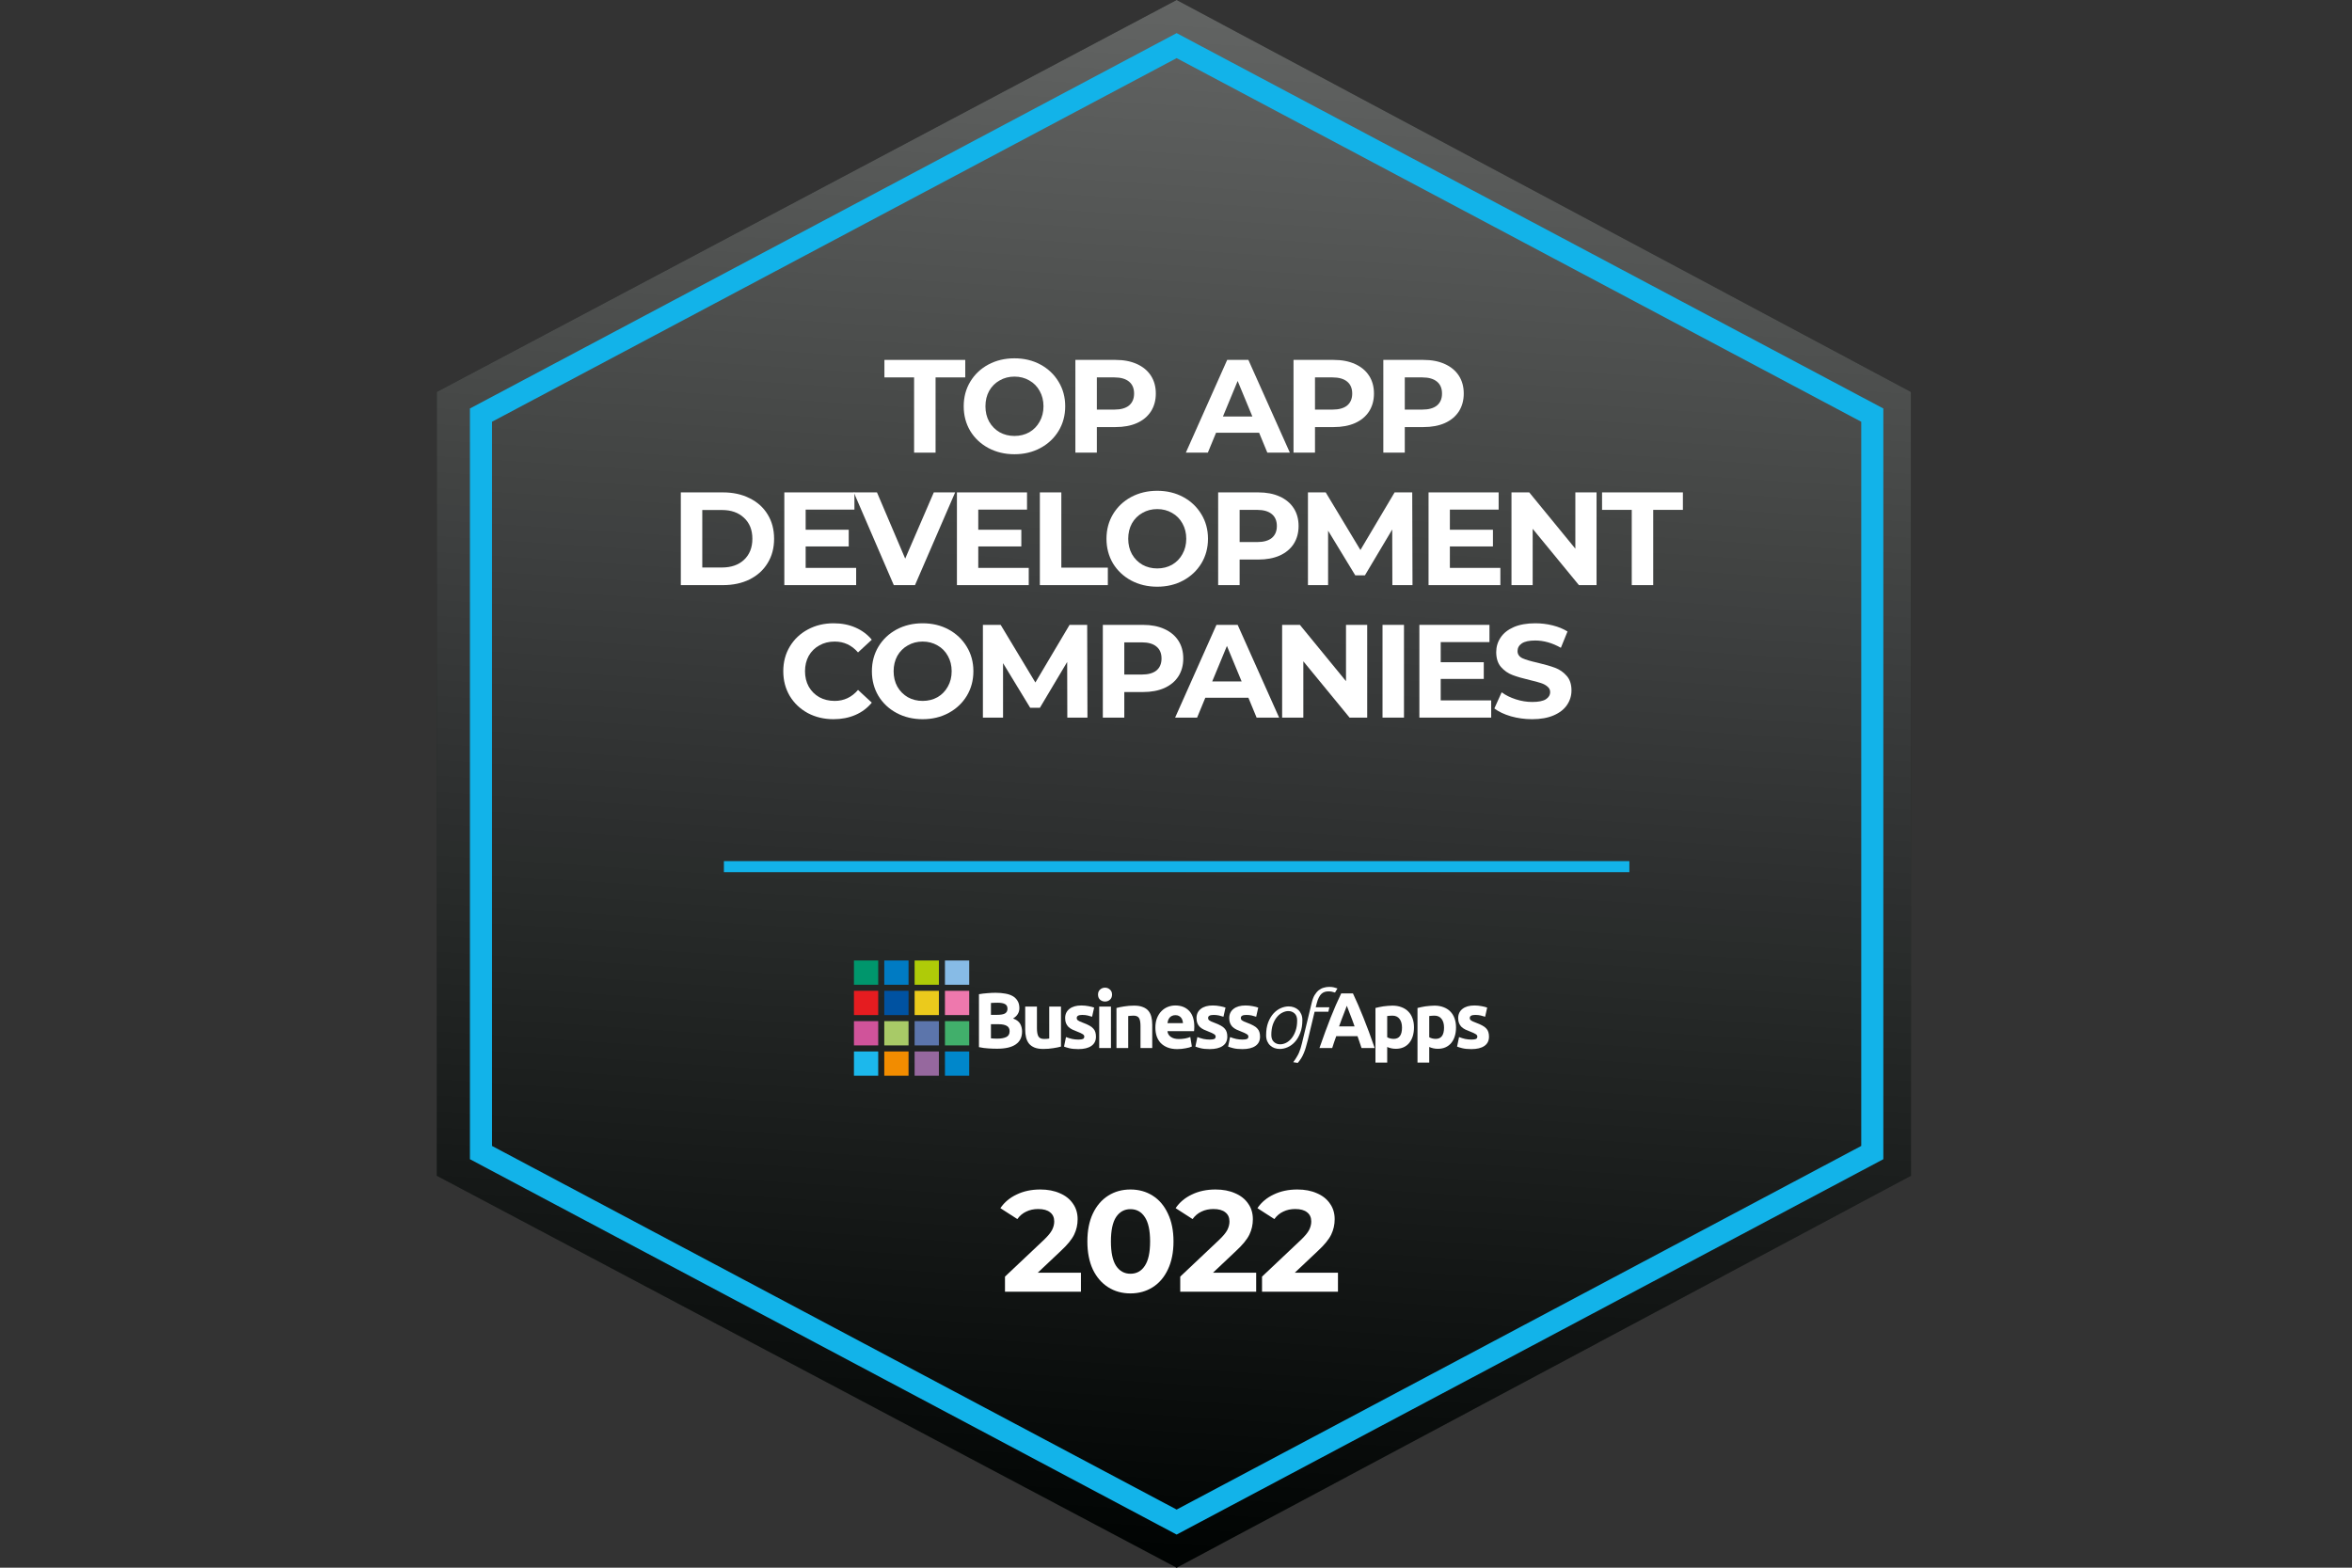 <svg width="210" height="140" viewBox="0 0 210 140" fill="none" xmlns="http://www.w3.org/2000/svg">
<rect x="0" y="0" width="210" height="140" fill="#333333" stroke="none"/>
<path d="M170.62 35L105.056 0L39 35V105L105.056 140L170.62 105V35Z" fill="#2D302F"/>
<path d="M170.62 35L105.056 0L39 35V105L105.056 140L170.62 105V35Z" fill="#000302"/>
<path d="M170.62 35L105.056 0L39 35V105L105.056 140L170.62 105V35Z" fill="url(#paint0_linear_3349_1192)"/>
<path d="M89.033 93.654C88.765 93.654 88.498 93.645 88.231 93.626C87.968 93.612 87.694 93.575 87.408 93.513V88.786C87.633 88.744 87.879 88.713 88.146 88.695C88.414 88.671 88.662 88.659 88.892 88.659C89.201 88.659 89.485 88.683 89.743 88.73C90.006 88.772 90.231 88.847 90.418 88.955C90.606 89.063 90.751 89.206 90.855 89.384C90.963 89.558 91.016 89.773 91.016 90.031C91.016 90.421 90.829 90.728 90.454 90.953C90.763 91.07 90.974 91.23 91.087 91.431C91.199 91.633 91.256 91.86 91.256 92.114C91.256 92.625 91.068 93.009 90.693 93.267C90.322 93.525 89.769 93.654 89.033 93.654ZM88.477 91.466V92.726C88.557 92.735 88.643 92.742 88.737 92.747C88.831 92.751 88.934 92.754 89.047 92.754C89.375 92.754 89.64 92.707 89.842 92.613C90.043 92.519 90.144 92.346 90.144 92.093C90.144 91.867 90.06 91.708 89.891 91.614C89.722 91.516 89.481 91.466 89.166 91.466H88.477ZM88.477 90.629H89.012C89.349 90.629 89.591 90.587 89.736 90.503C89.882 90.413 89.954 90.273 89.954 90.081C89.954 89.884 89.879 89.745 89.729 89.665C89.579 89.586 89.359 89.546 89.068 89.546C88.974 89.546 88.873 89.548 88.765 89.553C88.657 89.553 88.561 89.558 88.477 89.567V90.629Z" fill="white"/>
<path d="M94.73 93.464C94.552 93.516 94.322 93.563 94.041 93.605C93.759 93.652 93.464 93.675 93.154 93.675C92.84 93.675 92.577 93.633 92.366 93.549C92.16 93.464 91.996 93.347 91.874 93.197C91.752 93.042 91.665 92.859 91.614 92.648C91.562 92.437 91.536 92.205 91.536 91.952V89.891H92.584V91.825C92.584 92.163 92.629 92.407 92.718 92.557C92.807 92.707 92.974 92.782 93.218 92.782C93.293 92.782 93.372 92.78 93.457 92.775C93.541 92.766 93.616 92.756 93.682 92.747V89.891H94.73V93.464Z" fill="white"/>
<path d="M96.284 92.838C96.476 92.838 96.612 92.819 96.692 92.782C96.772 92.744 96.811 92.672 96.811 92.564C96.811 92.479 96.76 92.407 96.657 92.346C96.553 92.28 96.396 92.207 96.185 92.128C96.021 92.067 95.871 92.003 95.735 91.938C95.604 91.872 95.491 91.795 95.397 91.706C95.304 91.612 95.231 91.502 95.179 91.375C95.128 91.248 95.102 91.096 95.102 90.918C95.102 90.571 95.231 90.296 95.489 90.095C95.747 89.893 96.101 89.792 96.551 89.792C96.776 89.792 96.992 89.813 97.198 89.855C97.405 89.893 97.569 89.935 97.691 89.982L97.508 90.798C97.386 90.756 97.252 90.718 97.107 90.686C96.966 90.653 96.807 90.636 96.629 90.636C96.3 90.636 96.136 90.728 96.136 90.911C96.136 90.953 96.143 90.99 96.157 91.023C96.171 91.056 96.199 91.089 96.242 91.122C96.284 91.15 96.34 91.183 96.41 91.22C96.485 91.253 96.579 91.29 96.692 91.333C96.922 91.417 97.112 91.502 97.262 91.586C97.412 91.666 97.529 91.755 97.613 91.853C97.703 91.947 97.763 92.053 97.796 92.17C97.834 92.287 97.853 92.423 97.853 92.578C97.853 92.944 97.714 93.22 97.438 93.408C97.165 93.596 96.778 93.689 96.277 93.689C95.948 93.689 95.674 93.661 95.454 93.605C95.238 93.549 95.088 93.502 95.003 93.464L95.179 92.613C95.358 92.683 95.54 92.74 95.728 92.782C95.916 92.819 96.101 92.838 96.284 92.838Z" fill="white"/>
<path d="M99.192 93.591H98.143V89.891H99.192V93.591ZM99.29 88.821C99.29 89.014 99.227 89.166 99.1 89.279C98.978 89.386 98.833 89.44 98.664 89.44C98.495 89.44 98.347 89.386 98.221 89.279C98.099 89.166 98.038 89.014 98.038 88.821C98.038 88.629 98.099 88.479 98.221 88.371C98.347 88.258 98.495 88.202 98.664 88.202C98.833 88.202 98.978 88.258 99.1 88.371C99.227 88.479 99.29 88.629 99.29 88.821Z" fill="white"/>
<path d="M99.684 90.017C99.863 89.966 100.093 89.919 100.374 89.876C100.655 89.83 100.951 89.806 101.26 89.806C101.575 89.806 101.835 89.848 102.041 89.933C102.252 90.013 102.419 90.127 102.541 90.278C102.663 90.428 102.749 90.606 102.801 90.812C102.853 91.019 102.878 91.248 102.878 91.502V93.591H101.83V91.628C101.83 91.29 101.786 91.051 101.696 90.911C101.607 90.77 101.441 90.7 101.197 90.7C101.122 90.7 101.042 90.704 100.958 90.714C100.873 90.718 100.798 90.725 100.733 90.735V93.591H99.684V90.017Z" fill="white"/>
<path d="M103.159 91.769C103.159 91.441 103.208 91.154 103.307 90.911C103.41 90.662 103.543 90.456 103.708 90.292C103.872 90.127 104.059 90.003 104.27 89.919C104.486 89.834 104.706 89.792 104.932 89.792C105.457 89.792 105.872 89.954 106.177 90.278C106.482 90.596 106.634 91.068 106.634 91.692C106.634 91.752 106.632 91.82 106.627 91.895C106.622 91.966 106.618 92.029 106.613 92.085H104.235C104.259 92.301 104.359 92.472 104.538 92.599C104.716 92.726 104.955 92.789 105.255 92.789C105.447 92.789 105.635 92.772 105.818 92.74C106.006 92.702 106.158 92.658 106.275 92.606L106.416 93.457C106.36 93.485 106.285 93.513 106.191 93.542C106.097 93.57 105.991 93.593 105.874 93.612C105.762 93.635 105.64 93.654 105.508 93.668C105.377 93.682 105.246 93.689 105.114 93.689C104.781 93.689 104.491 93.64 104.242 93.542C103.998 93.443 103.794 93.309 103.63 93.141C103.471 92.967 103.351 92.763 103.271 92.529C103.196 92.294 103.159 92.041 103.159 91.769ZM105.621 91.368C105.616 91.279 105.6 91.192 105.572 91.108C105.548 91.023 105.508 90.948 105.452 90.882C105.401 90.817 105.333 90.763 105.248 90.721C105.168 90.678 105.068 90.657 104.946 90.657C104.828 90.657 104.728 90.678 104.643 90.721C104.559 90.758 104.488 90.81 104.432 90.876C104.376 90.941 104.331 91.019 104.298 91.108C104.27 91.192 104.249 91.279 104.235 91.368H105.621Z" fill="white"/>
<path d="M108.013 92.838C108.205 92.838 108.341 92.819 108.421 92.782C108.5 92.744 108.54 92.672 108.54 92.564C108.54 92.479 108.489 92.407 108.386 92.346C108.282 92.28 108.125 92.207 107.914 92.128C107.75 92.067 107.6 92.003 107.464 91.938C107.333 91.872 107.22 91.795 107.126 91.706C107.033 91.612 106.96 91.502 106.908 91.375C106.857 91.248 106.831 91.096 106.831 90.918C106.831 90.571 106.96 90.296 107.218 90.095C107.476 89.893 107.83 89.792 108.28 89.792C108.505 89.792 108.721 89.813 108.927 89.855C109.134 89.893 109.298 89.935 109.42 89.982L109.237 90.798C109.115 90.756 108.981 90.718 108.836 90.686C108.695 90.653 108.536 90.636 108.357 90.636C108.029 90.636 107.865 90.728 107.865 90.911C107.865 90.953 107.872 90.99 107.886 91.023C107.9 91.056 107.928 91.089 107.971 91.122C108.013 91.15 108.069 91.183 108.139 91.22C108.214 91.253 108.308 91.29 108.421 91.333C108.651 91.417 108.84 91.502 108.991 91.586C109.141 91.666 109.258 91.755 109.342 91.853C109.431 91.947 109.492 92.053 109.525 92.17C109.563 92.287 109.581 92.423 109.581 92.578C109.581 92.944 109.443 93.22 109.166 93.408C108.894 93.596 108.507 93.689 108.006 93.689C107.677 93.689 107.403 93.661 107.183 93.605C106.967 93.549 106.817 93.502 106.732 93.464L106.908 92.613C107.086 92.683 107.269 92.74 107.457 92.782C107.645 92.819 107.83 92.838 108.013 92.838Z" fill="white"/>
<path d="M110.935 92.838C111.127 92.838 111.263 92.819 111.343 92.782C111.422 92.744 111.462 92.672 111.462 92.564C111.462 92.479 111.411 92.407 111.307 92.346C111.204 92.28 111.047 92.207 110.836 92.128C110.672 92.067 110.522 92.003 110.386 91.938C110.255 91.872 110.142 91.795 110.048 91.706C109.954 91.612 109.882 91.502 109.83 91.375C109.779 91.248 109.753 91.096 109.753 90.918C109.753 90.571 109.882 90.296 110.14 90.095C110.398 89.893 110.752 89.792 111.202 89.792C111.427 89.792 111.643 89.813 111.849 89.855C112.056 89.893 112.22 89.935 112.342 89.982L112.159 90.798C112.037 90.756 111.903 90.718 111.758 90.686C111.617 90.653 111.458 90.636 111.279 90.636C110.951 90.636 110.787 90.728 110.787 90.911C110.787 90.953 110.794 90.99 110.808 91.023C110.822 91.056 110.85 91.089 110.892 91.122C110.935 91.15 110.991 91.183 111.061 91.22C111.136 91.253 111.23 91.29 111.343 91.333C111.572 91.417 111.762 91.502 111.912 91.586C112.063 91.666 112.18 91.755 112.264 91.853C112.353 91.947 112.414 92.053 112.447 92.17C112.485 92.287 112.503 92.423 112.503 92.578C112.503 92.944 112.365 93.22 112.088 93.408C111.816 93.596 111.429 93.689 110.928 93.689C110.599 93.689 110.325 93.661 110.105 93.605C109.889 93.549 109.739 93.502 109.654 93.464L109.83 92.613C110.008 92.683 110.191 92.74 110.379 92.782C110.566 92.819 110.752 92.838 110.935 92.838Z" fill="white"/>
<path d="M113.511 92.423C113.511 92.7 113.588 92.909 113.743 93.049C113.898 93.19 114.083 93.26 114.299 93.26C114.468 93.26 114.641 93.218 114.819 93.134C114.998 93.045 115.159 92.913 115.305 92.74C115.455 92.561 115.577 92.339 115.671 92.071C115.769 91.804 115.818 91.49 115.818 91.129C115.818 90.852 115.741 90.643 115.586 90.503C115.432 90.362 115.246 90.292 115.031 90.292C114.862 90.292 114.688 90.336 114.51 90.425C114.332 90.51 114.168 90.641 114.018 90.819C113.872 90.993 113.75 91.213 113.652 91.481C113.558 91.748 113.511 92.062 113.511 92.423ZM116.283 91.094C116.283 91.534 116.219 91.917 116.093 92.24C115.971 92.564 115.811 92.834 115.614 93.049C115.422 93.26 115.206 93.417 114.967 93.521C114.733 93.624 114.501 93.675 114.271 93.675C114.107 93.675 113.949 93.65 113.799 93.598C113.654 93.546 113.525 93.469 113.413 93.366C113.3 93.263 113.211 93.136 113.145 92.986C113.08 92.831 113.047 92.653 113.047 92.451C113.047 92.01 113.108 91.628 113.23 91.305C113.356 90.981 113.516 90.714 113.708 90.503C113.905 90.292 114.121 90.135 114.355 90.031C114.594 89.928 114.829 89.876 115.059 89.876C115.223 89.876 115.378 89.902 115.523 89.954C115.673 90.005 115.804 90.083 115.917 90.186C116.029 90.289 116.119 90.418 116.184 90.573C116.25 90.723 116.283 90.897 116.283 91.094Z" fill="white"/>
<path d="M116.771 92.873C116.714 93.099 116.658 93.307 116.602 93.499C116.55 93.687 116.489 93.863 116.419 94.027C116.353 94.191 116.276 94.346 116.187 94.491C116.098 94.637 115.992 94.78 115.87 94.921L115.469 94.857C115.587 94.698 115.685 94.55 115.765 94.414C115.849 94.283 115.919 94.151 115.976 94.02C116.032 93.889 116.081 93.755 116.124 93.619C116.166 93.488 116.206 93.342 116.243 93.183L117.115 89.56C117.181 89.279 117.268 89.046 117.376 88.864C117.488 88.681 117.613 88.535 117.749 88.427C117.889 88.32 118.039 88.245 118.199 88.202C118.358 88.155 118.52 88.132 118.684 88.132C118.844 88.132 118.98 88.146 119.092 88.174C119.209 88.202 119.317 88.235 119.416 88.273L119.198 88.638C119.099 88.606 119.005 88.58 118.916 88.561C118.832 88.542 118.731 88.533 118.614 88.533C118.492 88.533 118.379 88.549 118.276 88.582C118.173 88.615 118.077 88.671 117.988 88.751C117.903 88.831 117.826 88.939 117.756 89.075C117.685 89.206 117.624 89.372 117.573 89.574L117.474 89.954H118.691L118.607 90.348H117.376L116.771 92.873Z" fill="white"/>
<path d="M121.565 93.591C121.514 93.422 121.455 93.249 121.39 93.07C121.329 92.892 121.268 92.714 121.207 92.536H119.307C119.246 92.714 119.183 92.892 119.117 93.07C119.056 93.249 119 93.422 118.948 93.591H117.809C117.992 93.066 118.165 92.58 118.329 92.135C118.494 91.689 118.653 91.269 118.808 90.876C118.967 90.481 119.122 90.109 119.272 89.757C119.427 89.4 119.586 89.053 119.75 88.716H120.799C120.958 89.053 121.115 89.4 121.27 89.757C121.425 90.109 121.579 90.481 121.734 90.876C121.894 91.269 122.056 91.689 122.22 92.135C122.384 92.58 122.557 93.066 122.74 93.591H121.565ZM120.25 89.82C120.226 89.891 120.191 89.987 120.144 90.109C120.097 90.231 120.044 90.371 119.983 90.531C119.922 90.69 119.854 90.866 119.779 91.058C119.708 91.251 119.636 91.452 119.56 91.663H120.946C120.871 91.452 120.799 91.251 120.728 91.058C120.658 90.866 120.59 90.69 120.524 90.531C120.463 90.371 120.409 90.231 120.362 90.109C120.316 89.987 120.278 89.891 120.25 89.82Z" fill="white"/>
<path d="M125.179 91.769C125.179 91.445 125.107 91.187 124.961 90.995C124.816 90.798 124.6 90.7 124.314 90.7C124.22 90.7 124.133 90.704 124.054 90.714C123.974 90.718 123.908 90.725 123.857 90.735V92.627C123.922 92.669 124.007 92.704 124.11 92.733C124.218 92.761 124.326 92.775 124.434 92.775C124.931 92.775 125.179 92.44 125.179 91.769ZM126.249 91.741C126.249 92.027 126.213 92.287 126.143 92.522C126.073 92.756 125.969 92.958 125.833 93.127C125.697 93.296 125.529 93.427 125.327 93.521C125.125 93.614 124.893 93.661 124.631 93.661C124.485 93.661 124.349 93.647 124.223 93.619C124.096 93.591 123.974 93.551 123.857 93.499V94.892H122.809V90.017C122.902 89.989 123.01 89.963 123.132 89.94C123.254 89.912 123.381 89.888 123.512 89.87C123.648 89.851 123.784 89.837 123.92 89.827C124.061 89.813 124.194 89.806 124.321 89.806C124.626 89.806 124.898 89.853 125.137 89.947C125.376 90.036 125.578 90.165 125.742 90.334C125.906 90.498 126.03 90.7 126.115 90.939C126.204 91.178 126.249 91.445 126.249 91.741Z" fill="white"/>
<path d="M128.932 91.769C128.932 91.445 128.86 91.187 128.714 90.995C128.569 90.798 128.353 90.7 128.067 90.7C127.973 90.7 127.887 90.704 127.807 90.714C127.727 90.718 127.661 90.725 127.61 90.735V92.627C127.676 92.669 127.76 92.704 127.863 92.733C127.971 92.761 128.079 92.775 128.187 92.775C128.684 92.775 128.932 92.44 128.932 91.769ZM130.002 91.741C130.002 92.027 129.967 92.287 129.896 92.522C129.826 92.756 129.723 92.958 129.587 93.127C129.451 93.296 129.282 93.427 129.08 93.521C128.879 93.614 128.646 93.661 128.384 93.661C128.238 93.661 128.102 93.647 127.976 93.619C127.849 93.591 127.727 93.551 127.61 93.499V94.892H126.562V90.017C126.656 89.989 126.763 89.963 126.885 89.94C127.007 89.912 127.134 89.888 127.265 89.87C127.401 89.851 127.537 89.837 127.673 89.827C127.814 89.813 127.948 89.806 128.074 89.806C128.379 89.806 128.651 89.853 128.89 89.947C129.129 90.036 129.331 90.165 129.495 90.334C129.659 90.498 129.784 90.7 129.868 90.939C129.957 91.178 130.002 91.445 130.002 91.741Z" fill="white"/>
<path d="M131.377 92.838C131.569 92.838 131.705 92.819 131.785 92.782C131.865 92.744 131.905 92.672 131.905 92.564C131.905 92.479 131.853 92.407 131.75 92.346C131.647 92.28 131.49 92.207 131.279 92.128C131.115 92.067 130.964 92.003 130.828 91.938C130.697 91.872 130.585 91.795 130.491 91.706C130.397 91.612 130.324 91.502 130.273 91.375C130.221 91.248 130.195 91.096 130.195 90.918C130.195 90.571 130.324 90.296 130.582 90.095C130.84 89.893 131.194 89.792 131.644 89.792C131.87 89.792 132.085 89.813 132.292 89.855C132.498 89.893 132.662 89.935 132.784 89.982L132.601 90.798C132.479 90.756 132.346 90.718 132.2 90.686C132.06 90.653 131.9 90.636 131.722 90.636C131.394 90.636 131.229 90.728 131.229 90.911C131.229 90.953 131.236 90.99 131.251 91.023C131.265 91.056 131.293 91.089 131.335 91.122C131.377 91.15 131.433 91.183 131.504 91.22C131.579 91.253 131.673 91.29 131.785 91.333C132.015 91.417 132.205 91.502 132.355 91.586C132.505 91.666 132.622 91.755 132.707 91.853C132.796 91.947 132.857 92.053 132.89 92.17C132.927 92.287 132.946 92.423 132.946 92.578C132.946 92.944 132.808 93.22 132.531 93.408C132.259 93.596 131.872 93.689 131.37 93.689C131.042 93.689 130.767 93.661 130.547 93.605C130.331 93.549 130.181 93.502 130.097 93.464L130.273 92.613C130.451 92.683 130.634 92.74 130.821 92.782C131.009 92.819 131.194 92.838 131.377 92.838Z" fill="white"/>
<rect x="76.245" y="85.775" width="2.167" height="2.167" fill="#00966C"/>
<rect x="76.245" y="88.483" width="2.167" height="2.167" fill="#E51C20"/>
<rect x="76.245" y="91.192" width="2.167" height="2.167" fill="#D0539A"/>
<rect x="76.245" y="93.9" width="2.167" height="2.167" fill="#1CB8EC"/>
<rect x="78.953" y="85.775" width="2.167" height="2.167" fill="#007BC3"/>
<rect x="78.953" y="88.483" width="2.167" height="2.167" fill="#0052A1"/>
<rect x="78.953" y="91.192" width="2.167" height="2.167" fill="#A8CA67"/>
<rect x="78.953" y="93.9" width="2.167" height="2.167" fill="#F28C00"/>
<rect x="81.662" y="85.775" width="2.167" height="2.167" fill="#AFCB08"/>
<rect x="81.662" y="88.483" width="2.167" height="2.167" fill="#EBCA1C"/>
<rect x="81.662" y="91.192" width="2.167" height="2.167" fill="#5C75AB"/>
<rect x="81.662" y="93.9" width="2.167" height="2.167" fill="#96689E"/>
<rect x="84.37" y="85.775" width="2.167" height="2.167" fill="#87BBE6"/>
<rect x="84.37" y="88.483" width="2.167" height="2.167" fill="#EE78AD"/>
<rect x="84.37" y="91.192" width="2.167" height="2.167" fill="#41AF6B"/>
<rect x="84.37" y="93.9" width="2.167" height="2.167" fill="#0087CB"/>
<path fill-rule="evenodd" clip-rule="evenodd" d="M105.056 5.191L43.93 37.664V102.336L105.056 134.809L166.183 102.336V37.664L105.056 5.191ZM168.155 36.479L105.056 2.958L41.958 36.479V103.521L105.056 137.042L168.155 103.521V36.479Z" fill="#12B3E9"/>
<rect x="64.634" y="76.901" width="80.845" height="0.986" fill="#12B3E9"/>
<path d="M96.512 113.66V115.352H89.731V114.006L93.192 110.738C93.559 110.388 93.807 110.089 93.935 109.841C94.064 109.584 94.128 109.332 94.128 109.085C94.128 108.726 94.004 108.452 93.756 108.264C93.517 108.068 93.162 107.97 92.692 107.97C92.299 107.97 91.945 108.046 91.628 108.2C91.312 108.346 91.047 108.568 90.834 108.867L89.321 107.893C89.672 107.371 90.154 106.966 90.77 106.675C91.385 106.376 92.09 106.226 92.884 106.226C93.551 106.226 94.132 106.338 94.627 106.56C95.132 106.773 95.52 107.081 95.794 107.483C96.076 107.876 96.217 108.341 96.217 108.88C96.217 109.367 96.114 109.824 95.909 110.251C95.704 110.678 95.307 111.165 94.717 111.712L92.654 113.66H96.512Z" fill="white"/>
<path d="M100.932 115.506C100.189 115.506 99.526 115.322 98.945 114.955C98.364 114.587 97.907 114.058 97.574 113.365C97.249 112.665 97.087 111.832 97.087 110.866C97.087 109.901 97.249 109.072 97.574 108.38C97.907 107.679 98.364 107.145 98.945 106.778C99.526 106.41 100.189 106.226 100.932 106.226C101.675 106.226 102.338 106.41 102.919 106.778C103.5 107.145 103.953 107.679 104.277 108.38C104.61 109.072 104.777 109.901 104.777 110.866C104.777 111.832 104.61 112.665 104.277 113.365C103.953 114.058 103.5 114.587 102.919 114.955C102.338 115.322 101.675 115.506 100.932 115.506ZM100.932 113.75C101.479 113.75 101.906 113.515 102.214 113.045C102.53 112.575 102.688 111.849 102.688 110.866C102.688 109.884 102.53 109.157 102.214 108.687C101.906 108.217 101.479 107.982 100.932 107.982C100.394 107.982 99.966 108.217 99.65 108.687C99.343 109.157 99.189 109.884 99.189 110.866C99.189 111.849 99.343 112.575 99.65 113.045C99.966 113.515 100.394 113.75 100.932 113.75Z" fill="white"/>
<path d="M112.158 113.66V115.352H105.378V114.006L108.838 110.738C109.206 110.388 109.453 110.089 109.582 109.841C109.71 109.584 109.774 109.332 109.774 109.085C109.774 108.726 109.65 108.452 109.402 108.264C109.163 108.068 108.808 107.97 108.338 107.97C107.945 107.97 107.591 108.046 107.274 108.2C106.958 108.346 106.693 108.568 106.48 108.867L104.967 107.893C105.318 107.371 105.801 106.966 106.416 106.675C107.031 106.376 107.736 106.226 108.531 106.226C109.197 106.226 109.778 106.338 110.274 106.56C110.778 106.773 111.167 107.081 111.44 107.483C111.722 107.876 111.863 108.341 111.863 108.88C111.863 109.367 111.76 109.824 111.555 110.251C111.35 110.678 110.953 111.165 110.363 111.712L108.3 113.66H112.158Z" fill="white"/>
<path d="M119.461 113.66V115.352H112.681V114.006L116.142 110.738C116.509 110.388 116.757 110.089 116.885 109.841C117.013 109.584 117.077 109.332 117.077 109.085C117.077 108.726 116.954 108.452 116.706 108.264C116.466 108.068 116.112 107.97 115.642 107.97C115.249 107.97 114.894 108.046 114.578 108.2C114.262 108.346 113.997 108.568 113.783 108.867L112.271 107.893C112.621 107.371 113.104 106.966 113.719 106.675C114.335 106.376 115.04 106.226 115.834 106.226C116.501 106.226 117.082 106.338 117.577 106.56C118.081 106.773 118.47 107.081 118.744 107.483C119.026 107.876 119.167 108.341 119.167 108.88C119.167 109.367 119.064 109.824 118.859 110.251C118.654 110.678 118.257 111.165 117.667 111.712L115.603 113.66H119.461Z" fill="white"/>
<path d="M81.616 33.703H78.966V32.141H86.183V33.703H83.533V40.423H81.616V33.703Z" fill="white"/>
<path d="M90.577 40.565C89.717 40.565 88.941 40.379 88.246 40.008C87.56 39.638 87.02 39.129 86.626 38.482C86.239 37.828 86.046 37.094 86.046 36.282C86.046 35.469 86.239 34.74 86.626 34.093C87.02 33.438 87.56 32.926 88.246 32.555C88.941 32.184 89.717 31.999 90.577 31.999C91.437 31.999 92.21 32.184 92.896 32.555C93.582 32.926 94.123 33.438 94.517 34.093C94.911 34.74 95.108 35.469 95.108 36.282C95.108 37.094 94.911 37.828 94.517 38.482C94.123 39.129 93.582 39.638 92.896 40.008C92.21 40.379 91.437 40.565 90.577 40.565ZM90.577 38.932C91.066 38.932 91.508 38.821 91.902 38.601C92.297 38.372 92.604 38.056 92.825 37.654C93.054 37.252 93.168 36.794 93.168 36.282C93.168 35.769 93.054 35.312 92.825 34.909C92.604 34.507 92.297 34.196 91.902 33.975C91.508 33.746 91.066 33.632 90.577 33.632C90.088 33.632 89.646 33.746 89.252 33.975C88.858 34.196 88.546 34.507 88.317 34.909C88.097 35.312 87.986 35.769 87.986 36.282C87.986 36.794 88.097 37.252 88.317 37.654C88.546 38.056 88.858 38.372 89.252 38.601C89.646 38.821 90.088 38.932 90.577 38.932Z" fill="white"/>
<path d="M99.601 32.141C100.335 32.141 100.97 32.263 101.506 32.508C102.05 32.752 102.468 33.099 102.76 33.549C103.052 33.998 103.198 34.531 103.198 35.146C103.198 35.753 103.052 36.286 102.76 36.743C102.468 37.193 102.05 37.54 101.506 37.784C100.97 38.021 100.335 38.139 99.601 38.139H97.933V40.423H96.016V32.141H99.601ZM99.495 36.578C100.071 36.578 100.508 36.455 100.808 36.211C101.108 35.958 101.258 35.603 101.258 35.146C101.258 34.681 101.108 34.326 100.808 34.081C100.508 33.829 100.071 33.703 99.495 33.703H97.933V36.578H99.495Z" fill="white"/>
<path d="M112.422 38.648H108.576L107.843 40.423H105.879L109.57 32.141H111.463L115.166 40.423H113.155L112.422 38.648ZM111.818 37.193L110.505 34.022L109.192 37.193H111.818Z" fill="white"/>
<path d="M119.078 32.141C119.811 32.141 120.446 32.263 120.983 32.508C121.527 32.752 121.945 33.099 122.237 33.549C122.529 33.998 122.675 34.531 122.675 35.146C122.675 35.753 122.529 36.286 122.237 36.743C121.945 37.193 121.527 37.54 120.983 37.784C120.446 38.021 119.811 38.139 119.078 38.139H117.41V40.423H115.493V32.141H119.078ZM118.971 36.578C119.547 36.578 119.985 36.455 120.285 36.211C120.584 35.958 120.734 35.603 120.734 35.146C120.734 34.681 120.584 34.326 120.285 34.081C119.985 33.829 119.547 33.703 118.971 33.703H117.41V36.578H118.971Z" fill="white"/>
<path d="M127.095 32.141C127.829 32.141 128.464 32.263 129 32.508C129.544 32.752 129.962 33.099 130.254 33.549C130.546 33.998 130.692 34.531 130.692 35.146C130.692 35.753 130.546 36.286 130.254 36.743C129.962 37.193 129.544 37.54 129 37.784C128.464 38.021 127.829 38.139 127.095 38.139H125.427V40.423H123.511V32.141H127.095ZM126.989 36.578C127.565 36.578 128.002 36.455 128.302 36.211C128.602 35.958 128.752 35.603 128.752 35.146C128.752 34.681 128.602 34.326 128.302 34.081C128.002 33.829 127.565 33.703 126.989 33.703H125.427V36.578H126.989Z" fill="white"/>
<path d="M60.787 43.972H64.549C65.448 43.972 66.241 44.145 66.927 44.492C67.621 44.832 68.158 45.313 68.536 45.936C68.923 46.559 69.116 47.285 69.116 48.113C69.116 48.941 68.923 49.666 68.536 50.29C68.158 50.913 67.621 51.398 66.927 51.745C66.241 52.084 65.448 52.254 64.549 52.254H60.787V43.972ZM64.455 50.68C65.283 50.68 65.942 50.451 66.43 49.994C66.927 49.529 67.176 48.901 67.176 48.113C67.176 47.324 66.927 46.701 66.43 46.243C65.942 45.778 65.283 45.545 64.455 45.545H62.704V50.68H64.455Z" fill="white"/>
<path d="M76.442 50.715V52.254H70.029V43.972H76.288V45.51H71.934V47.308H75.779V48.799H71.934V50.715H76.442Z" fill="white"/>
<path d="M85.281 43.972L81.696 52.254H79.803L76.23 43.972H78.301L80.821 49.887L83.376 43.972H85.281Z" fill="white"/>
<path d="M91.852 50.715V52.254H85.44V43.972H91.698V45.51H87.345V47.308H91.19V48.799H87.345V50.715H91.852Z" fill="white"/>
<path d="M92.845 43.972H94.762V50.692H98.914V52.254H92.845V43.972Z" fill="white"/>
<path d="M103.325 52.395C102.465 52.395 101.688 52.21 100.994 51.84C100.308 51.469 99.768 50.96 99.373 50.313C98.987 49.659 98.793 48.925 98.793 48.113C98.793 47.3 98.987 46.571 99.373 45.924C99.768 45.269 100.308 44.757 100.994 44.386C101.688 44.015 102.465 43.83 103.325 43.83C104.185 43.83 104.957 44.015 105.644 44.386C106.33 44.757 106.87 45.269 107.265 45.924C107.659 46.571 107.856 47.3 107.856 48.113C107.856 48.925 107.659 49.659 107.265 50.313C106.87 50.96 106.33 51.469 105.644 51.84C104.957 52.21 104.185 52.395 103.325 52.395ZM103.325 50.763C103.814 50.763 104.255 50.652 104.65 50.432C105.044 50.203 105.352 49.887 105.573 49.485C105.801 49.083 105.916 48.625 105.916 48.113C105.916 47.6 105.801 47.143 105.573 46.74C105.352 46.338 105.044 46.026 104.65 45.806C104.255 45.577 103.814 45.463 103.325 45.463C102.836 45.463 102.394 45.577 102 45.806C101.605 46.026 101.294 46.338 101.065 46.74C100.844 47.143 100.734 47.6 100.734 48.113C100.734 48.625 100.844 49.083 101.065 49.485C101.294 49.887 101.605 50.203 102 50.432C102.394 50.652 102.836 50.763 103.325 50.763Z" fill="white"/>
<path d="M112.349 43.972C113.082 43.972 113.717 44.094 114.254 44.339C114.798 44.583 115.216 44.93 115.508 45.38C115.8 45.829 115.945 46.362 115.945 46.977C115.945 47.584 115.8 48.117 115.508 48.574C115.216 49.024 114.798 49.371 114.254 49.615C113.717 49.852 113.082 49.97 112.349 49.97H110.681V52.254H108.764V43.972H112.349ZM112.242 48.408C112.818 48.408 113.256 48.286 113.556 48.042C113.855 47.789 114.005 47.434 114.005 46.977C114.005 46.512 113.855 46.157 113.556 45.912C113.256 45.66 112.818 45.533 112.242 45.533H110.681V48.408H112.242Z" fill="white"/>
<path d="M124.318 52.254L124.306 47.285L121.869 51.378H121.005L118.58 47.391V52.254H116.781V43.972H118.367L121.466 49.118L124.519 43.972H126.092L126.116 52.254H124.318Z" fill="white"/>
<path d="M133.961 50.715V52.254H127.549V43.972H133.807V45.51H129.453V47.308H133.298V48.799H129.453V50.715H133.961Z" fill="white"/>
<path d="M142.549 43.972V52.254H140.976L136.846 47.225V52.254H134.954V43.972H136.539L140.656 49V43.972H142.549Z" fill="white"/>
<path d="M145.692 45.533H143.041V43.972H150.258V45.533H147.608V52.254H145.692V45.533Z" fill="white"/>
<path d="M74.42 64.227C73.576 64.227 72.811 64.045 72.125 63.682C71.446 63.312 70.91 62.803 70.516 62.156C70.129 61.501 69.936 60.764 69.936 59.944C69.936 59.123 70.129 58.39 70.516 57.743C70.91 57.089 71.446 56.58 72.125 56.217C72.811 55.846 73.58 55.661 74.432 55.661C75.149 55.661 75.796 55.787 76.372 56.039C76.956 56.292 77.445 56.655 77.839 57.128L76.609 58.264C76.049 57.617 75.355 57.294 74.526 57.294C74.014 57.294 73.556 57.408 73.154 57.637C72.752 57.858 72.436 58.169 72.207 58.571C71.987 58.974 71.876 59.431 71.876 59.944C71.876 60.456 71.987 60.914 72.207 61.316C72.436 61.718 72.752 62.034 73.154 62.263C73.556 62.483 74.014 62.594 74.526 62.594C75.355 62.594 76.049 62.267 76.609 61.612L77.839 62.748C77.445 63.229 76.956 63.596 76.372 63.848C75.788 64.1 75.138 64.227 74.42 64.227Z" fill="white"/>
<path d="M82.379 64.227C81.519 64.227 80.743 64.041 80.048 63.67C79.362 63.3 78.822 62.791 78.428 62.144C78.041 61.49 77.848 60.756 77.848 59.944C77.848 59.131 78.041 58.402 78.428 57.755C78.822 57.1 79.362 56.588 80.048 56.217C80.743 55.846 81.519 55.661 82.379 55.661C83.239 55.661 84.012 55.846 84.698 56.217C85.384 56.588 85.924 57.1 86.319 57.755C86.713 58.402 86.91 59.131 86.91 59.944C86.91 60.756 86.713 61.49 86.319 62.144C85.924 62.791 85.384 63.3 84.698 63.67C84.012 64.041 83.239 64.227 82.379 64.227ZM82.379 62.594C82.868 62.594 83.31 62.483 83.704 62.263C84.099 62.034 84.406 61.718 84.627 61.316C84.856 60.914 84.97 60.456 84.97 59.944C84.97 59.431 84.856 58.974 84.627 58.571C84.406 58.169 84.099 57.858 83.704 57.637C83.31 57.408 82.868 57.294 82.379 57.294C81.89 57.294 81.448 57.408 81.054 57.637C80.66 57.858 80.348 58.169 80.119 58.571C79.898 58.974 79.788 59.431 79.788 59.944C79.788 60.456 79.898 60.914 80.119 61.316C80.348 61.718 80.66 62.034 81.054 62.263C81.448 62.483 81.89 62.594 82.379 62.594Z" fill="white"/>
<path d="M95.296 64.085L95.284 59.115L92.847 63.209H91.983L89.558 59.222V64.085H87.759V55.803H89.345L92.444 60.949L95.497 55.803H97.07L97.094 64.085H95.296Z" fill="white"/>
<path d="M102.052 55.803C102.786 55.803 103.42 55.925 103.957 56.17C104.501 56.414 104.919 56.761 105.211 57.211C105.503 57.66 105.649 58.193 105.649 58.808C105.649 59.415 105.503 59.948 105.211 60.405C104.919 60.855 104.501 61.202 103.957 61.446C103.42 61.683 102.786 61.801 102.052 61.801H100.384V64.085H98.467V55.803H102.052ZM101.946 60.239C102.521 60.239 102.959 60.117 103.259 59.873C103.558 59.62 103.708 59.265 103.708 58.808C103.708 58.343 103.558 57.988 103.259 57.743C102.959 57.491 102.521 57.364 101.946 57.364H100.384V60.239H101.946Z" fill="white"/>
<path d="M111.464 62.31H107.618L106.885 64.085H104.921L108.612 55.803H110.505L114.208 64.085H112.197L111.464 62.31ZM110.86 60.855L109.547 57.684L108.234 60.855H110.86Z" fill="white"/>
<path d="M122.071 55.803V64.085H120.498L116.369 59.056V64.085H114.476V55.803H116.061L120.179 60.831V55.803H122.071Z" fill="white"/>
<path d="M123.439 55.803H125.356V64.085H123.439V55.803Z" fill="white"/>
<path d="M133.142 62.547V64.085H126.73V55.803H132.988V57.341H128.635V59.139H132.48V60.63H128.635V62.547H133.142Z" fill="white"/>
<path d="M136.797 64.227C136.142 64.227 135.507 64.14 134.892 63.966C134.285 63.785 133.796 63.552 133.425 63.268L134.076 61.825C134.431 62.085 134.853 62.294 135.342 62.452C135.831 62.61 136.32 62.688 136.809 62.688C137.353 62.688 137.755 62.61 138.015 62.452C138.276 62.286 138.406 62.069 138.406 61.801C138.406 61.604 138.327 61.442 138.169 61.316C138.019 61.182 137.822 61.075 137.578 60.997C137.341 60.918 137.018 60.831 136.608 60.736C135.977 60.587 135.46 60.437 135.058 60.287C134.655 60.137 134.308 59.896 134.017 59.565C133.733 59.234 133.591 58.792 133.591 58.24C133.591 57.759 133.721 57.325 133.981 56.939C134.241 56.544 134.632 56.233 135.152 56.004C135.681 55.775 136.324 55.661 137.081 55.661C137.609 55.661 138.126 55.724 138.631 55.85C139.135 55.976 139.577 56.158 139.956 56.394L139.364 57.85C138.599 57.416 137.834 57.199 137.069 57.199C136.533 57.199 136.134 57.286 135.874 57.459C135.622 57.633 135.495 57.861 135.495 58.145C135.495 58.429 135.641 58.642 135.933 58.784C136.233 58.918 136.686 59.052 137.294 59.187C137.925 59.336 138.441 59.486 138.844 59.636C139.246 59.786 139.589 60.023 139.873 60.346C140.165 60.669 140.311 61.107 140.311 61.659C140.311 62.132 140.177 62.566 139.908 62.961C139.648 63.347 139.254 63.655 138.725 63.883C138.197 64.112 137.554 64.227 136.797 64.227Z" fill="white"/>
<defs>
<linearGradient id="paint0_linear_3349_1192" x1="114.423" y1="-4.93" x2="104.81" y2="140" gradientUnits="userSpaceOnUse">
<stop stop-color="white" stop-opacity="0.4"/>
<stop offset="1" stop-color="white" stop-opacity="0"/>
</linearGradient>
</defs>
</svg>
